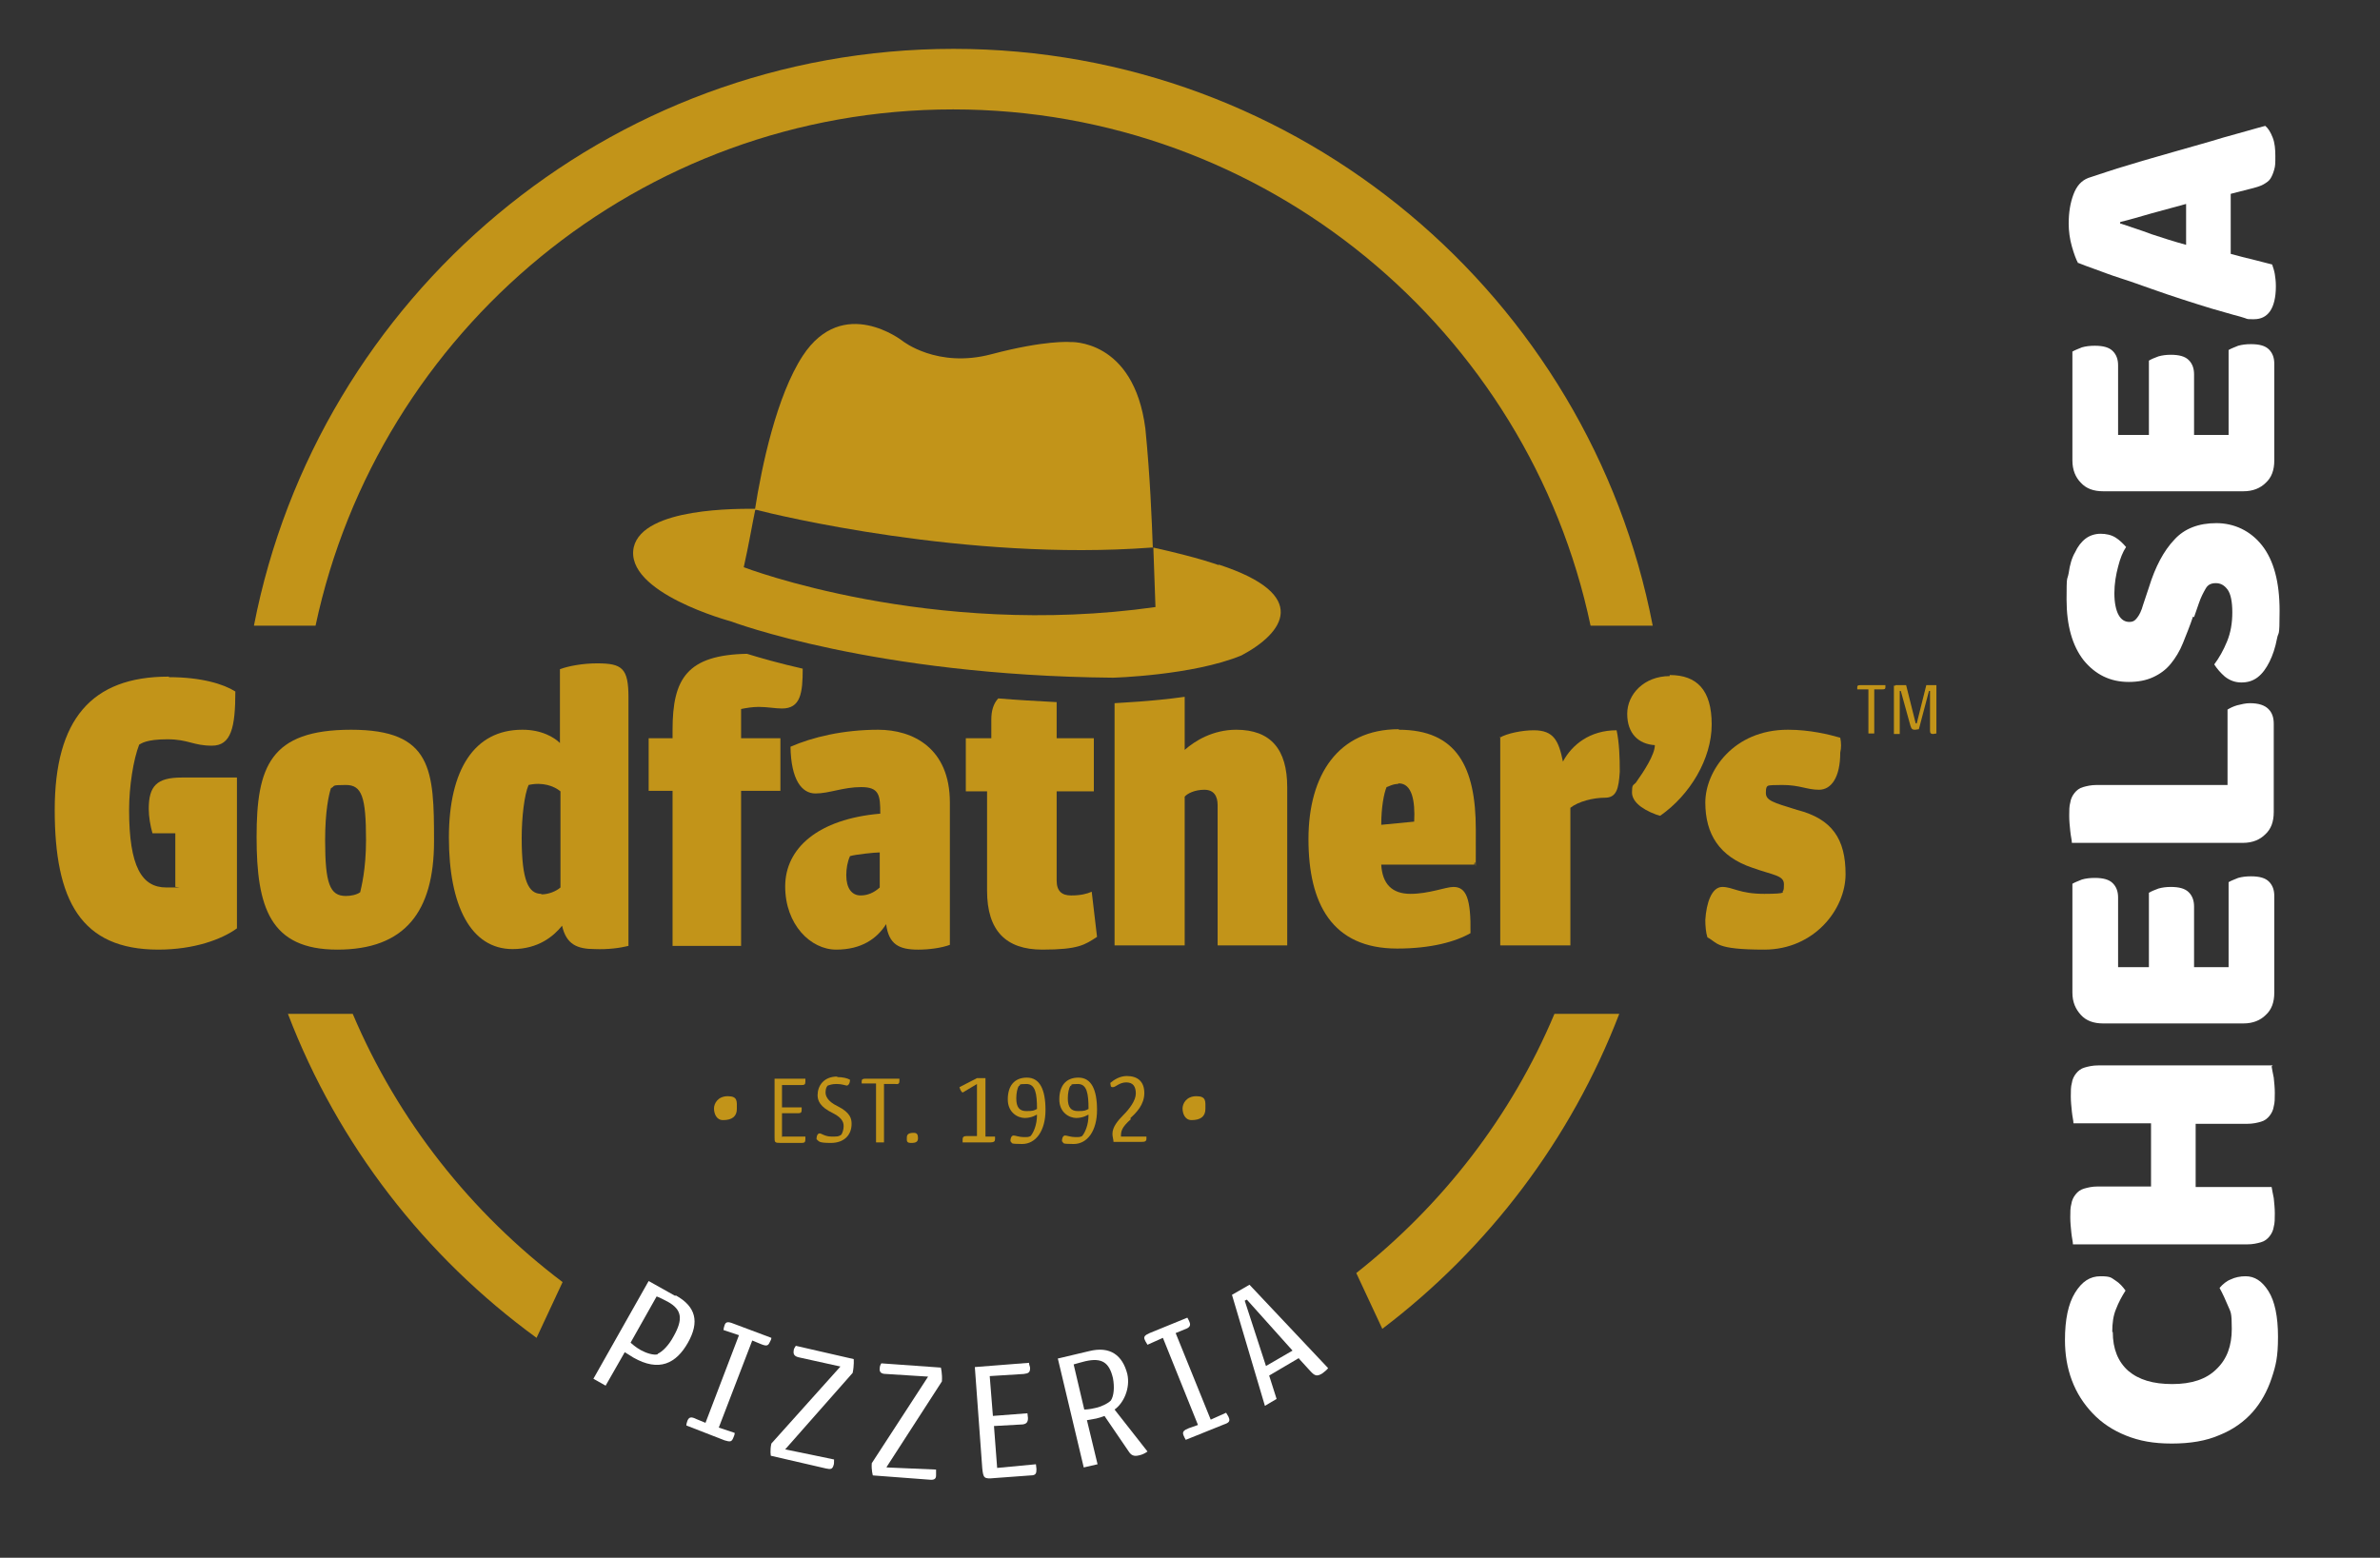 <?xml version="1.0" encoding="UTF-8"?>
<svg id="Layer_1" xmlns="http://www.w3.org/2000/svg" version="1.1" viewBox="0 0 448 293.3">
  <rect x="0" y="0" width="448" height="293.3" fill="#333333" stroke="none"/>
  <!-- Generator: Adobe Illustrator 29.2.1, SVG Export Plug-In . SVG Version: 2.1.0 Build 116)  -->
  <defs>
    <style>
      .st0 {
        fill: #c29419;
      }

      .st1 {
        isolation: isolate;
      }

      .st2 {
        fill: #fff;
      }
    </style>
  </defs>
  <g class="st1">
    <g class="st1">
      <path class="st2" d="M397.7,250.8c0,3.2,1,5.6,2.9,7.3,2,1.7,4.7,2.5,8.3,2.5s6.4-.9,8.3-2.8c2-1.9,2.9-4.4,2.9-7.6s-.2-3.1-.7-4.3c-.5-1.2-1-2.3-1.6-3.4.6-.7,1.3-1.3,2.1-1.6.8-.4,1.8-.6,2.8-.6,1.7,0,3.1.9,4.3,2.8s1.8,4.8,1.8,8.6-.4,5.4-1.2,7.8c-.8,2.4-2,4.6-3.6,6.4-1.6,1.8-3.7,3.3-6.2,4.3-2.5,1.1-5.5,1.6-9,1.6s-6.1-.5-8.6-1.5-4.6-2.4-6.3-4.2c-1.7-1.8-3-3.8-3.9-6.2-.9-2.4-1.3-4.9-1.3-7.6,0-3.8.6-6.8,1.9-8.9s2.8-3.1,4.8-3.1,2,.3,2.8.8c.8.5,1.4,1.2,1.9,1.9-.7,1.1-1.3,2.2-1.8,3.5-.5,1.2-.7,2.6-.7,4.3Z"/>
      <path class="st2" d="M427.6,200.8c.1.5.2,1.2.4,2.1.1,1,.2,1.9.2,2.9s0,1.8-.2,2.5c-.1.7-.4,1.3-.8,1.8-.4.5-.9.9-1.6,1.1-.7.2-1.5.4-2.6.4h-9.7v11.9h14.3c.1.5.2,1.2.4,2.1.1,1,.2,1.9.2,2.9s0,1.8-.2,2.5c-.1.7-.4,1.3-.8,1.8-.4.5-.9.9-1.6,1.1-.7.2-1.5.4-2.6.4h-32.8c0-.5-.2-1.2-.3-2.2-.1-1-.2-1.9-.2-2.9s0-1.8.2-2.5c.1-.7.4-1.3.8-1.8s.9-.9,1.6-1.1c.7-.2,1.5-.4,2.6-.4h10v-11.9h-14.6c0-.5-.2-1.2-.3-2.2-.1-1-.2-1.9-.2-2.9s0-1.8.2-2.5c.1-.7.4-1.3.8-1.8.4-.5.9-.9,1.6-1.1.7-.2,1.5-.4,2.6-.4h32.8Z"/>
      <path class="st2" d="M395.9,192.7c-1.8,0-3.2-.5-4.2-1.6s-1.6-2.4-1.6-4.2v-20.5c.5-.3,1.1-.5,1.8-.8.7-.2,1.5-.3,2.4-.3,1.6,0,2.7.3,3.4,1,.7.7,1,1.6,1,2.7v13.1h5.8v-14c.5-.3,1-.5,1.8-.8.7-.2,1.5-.3,2.3-.3,1.6,0,2.7.3,3.4,1s1,1.6,1,2.7v11.4h6.5v-16c.5-.3,1.1-.5,1.8-.8.7-.2,1.5-.3,2.4-.3,1.6,0,2.7.3,3.4,1s1,1.6,1,2.7v18.2c0,1.8-.5,3.2-1.6,4.2-1,1-2.4,1.6-4.2,1.6h-26.3Z"/>
      <path class="st2" d="M428,152.9c0,1.8-.5,3.2-1.6,4.2-1,1-2.4,1.6-4.2,1.6h-32.2c0-.5-.2-1.2-.3-2.2-.1-1-.2-1.9-.2-2.9s0-1.8.2-2.5c.1-.7.4-1.3.8-1.8.4-.5.9-.9,1.6-1.1.7-.2,1.5-.4,2.6-.4h24.6v-14.2c.5-.3,1.1-.6,1.8-.8.8-.2,1.6-.4,2.4-.4,1.7,0,2.8.4,3.5,1.1.7.7,1,1.6,1,2.8v16.7Z"/>
      <path class="st2" d="M412.8,116.1c-.6,1.8-1.3,3.5-1.9,5-.6,1.5-1.4,2.8-2.3,3.9-.9,1.1-2,1.9-3.3,2.5-1.3.6-2.8.9-4.6.9-3.5,0-6.3-1.4-8.5-4.1-2.1-2.7-3.2-6.5-3.2-11.4s.1-3.4.4-5c.2-1.5.6-2.9,1.2-3.9.5-1.1,1.2-2,2-2.6s1.8-.9,2.8-.9,2,.2,2.8.7c.8.5,1.4,1.1,2,1.8-.6.9-1.1,2.1-1.5,3.7-.4,1.5-.7,3.2-.7,5s.3,3.2.8,4.1c.5.9,1.2,1.3,2,1.3s1.1-.3,1.5-.8c.4-.5.8-1.3,1.1-2.4l1.1-3.3c1.2-3.9,2.8-6.9,4.8-9,1.9-2.1,4.6-3.1,7.9-3.1s6.4,1.4,8.6,4.2c2.2,2.8,3.3,6.9,3.3,12.3s-.2,3.7-.5,5.3c-.3,1.6-.8,3.1-1.4,4.3-.6,1.2-1.3,2.2-2.2,2.9-.9.7-1.9,1-3.1,1s-2.2-.4-3.1-1.1c-.8-.7-1.5-1.5-2-2.3.9-1.2,1.7-2.6,2.4-4.3.7-1.7,1-3.5,1-5.5s-.3-3.5-.9-4.3c-.6-.8-1.3-1.2-2.2-1.2s-1.5.3-1.9,1c-.4.7-.9,1.6-1.3,2.8l-.9,2.6Z"/>
      <path class="st2" d="M395.9,92.5c-1.8,0-3.2-.5-4.2-1.6-1-1-1.6-2.4-1.6-4.2v-20.5c.5-.3,1.1-.5,1.8-.8.7-.2,1.5-.3,2.4-.3,1.6,0,2.7.3,3.4,1,.7.7,1,1.6,1,2.7v13.1h5.8v-14c.5-.3,1-.5,1.8-.8.7-.2,1.5-.3,2.3-.3,1.6,0,2.7.3,3.4,1,.7.7,1,1.6,1,2.7v11.4h6.5v-16c.5-.3,1.1-.5,1.8-.8.7-.2,1.5-.3,2.4-.3,1.6,0,2.7.3,3.4,1,.7.7,1,1.6,1,2.7v18.2c0,1.8-.5,3.2-1.6,4.2-1,1-2.4,1.6-4.2,1.6h-26.3Z"/>
      <path class="st2" d="M391.2,49.6c-.4-.7-.8-1.8-1.2-3.2-.4-1.4-.6-2.9-.6-4.3,0-2.1.3-3.9.9-5.5.6-1.6,1.5-2.6,2.8-3.1,2.2-.7,4.7-1.6,7.5-2.4,2.9-.9,5.8-1.7,8.9-2.6s6.1-1.7,9-2.6c3-.8,5.6-1.6,7.9-2.2.6.5,1,1.2,1.4,2.2.4,1,.5,2.2.5,3.5s0,1.8-.2,2.5c-.2.7-.4,1.2-.7,1.7s-.8.8-1.3,1.1c-.5.3-1.2.5-1.9.7l-4.3,1.1v11.3c1.2.3,2.5.7,3.9,1,1.3.3,2.6.7,3.9,1,.2.6.4,1.2.5,1.8.1.6.2,1.4.2,2.3,0,2.1-.4,3.7-1.1,4.7-.7,1-1.7,1.5-3,1.5s-1.2,0-1.7-.2c-.6-.2-1.3-.4-2.1-.6-1.1-.3-2.5-.7-4.2-1.2-1.7-.5-3.5-1.1-5.4-1.7-1.9-.6-3.9-1.3-5.9-2-2-.7-3.9-1.4-5.8-2s-3.4-1.2-4.8-1.7c-1.4-.5-2.5-.9-3.2-1.2ZM399.2,42.1c1.7.6,3.7,1.2,5.8,2,2.1.7,4.3,1.4,6.5,2v-7.7c-2.2.6-4.4,1.2-6.6,1.8-2.1.6-4.1,1.2-5.8,1.6v.4Z"/>
    </g>
  </g>
  <g>
    <g>
      <path class="st2" d="M127.2,243.9c3.8,2.1,4.5,5,2.3,8.9s-5.4,5.6-10.3,2.8c-.6-.4-1.3-.8-1.6-1l-3.6,6.3-2.3-1.3,10.4-18.4,5,2.8h0ZM123.8,254.9c.9-.4,2.1-1.6,3-3.3,1.8-3.2,1.6-5-1.1-6.5-.8-.4-1.5-.8-2.1-1l-4.9,8.7c.2.2,1,.9,1.9,1.4,1.1.6,2.4,1,3.2.8h0Z"/>
      <path class="st2" d="M136.2,250.5c0-.4.1-.7.2-1,.2-.6.6-.7,1.6-.3l7.2,2.7c0,.3-.2.6-.3.8-.3.7-.6.8-1.6.4l-1.7-.7-6.3,16.4,3,1c0,.4-.2.7-.3,1-.3.7-.6.7-1.6.4l-7.2-2.8c0-.3.1-.6.2-.9.3-.7.7-.8,1.7-.3l1.7.7,6.3-16.5-3-1h.1Z"/>
      <path class="st2" d="M147.8,272.9c.1,0,9.2,1.9,9.2,1.9,0,.5,0,.9-.1,1.1-.2.7-.5.8-1.4.6l-10.4-2.4s-.2-1,.1-2.3l13-14.5-7.7-1.7c-1-.2-1.2-.6-1.1-1.3,0-.3.2-.6.4-.9l10.9,2.5s.1,1.2-.2,2.6l-12.7,14.4h0Z"/>
      <path class="st2" d="M166.9,276.3c.1,0,9.3.4,9.3.4v1.1c0,.7-.4.9-1.3.8l-10.6-.8s-.3-1-.2-2.3l10.6-16.3-7.9-.5c-1,0-1.3-.4-1.2-1.1,0-.3.1-.6.3-.9l11.2.8s.3,1.1.2,2.6l-10.4,16.1h0Z"/>
      <path class="st2" d="M187.6,276.4l7.4-.7c0,.3.1.6.1.9,0,.8-.1,1.2-1.1,1.2l-6.8.5c-2,.2-2.1,0-2.3-1.8l-1.4-19.1,10.2-.8c0,.4.2.7.2,1,0,.8-.3,1-1.2,1.1l-6.4.4.6,7.5,6.5-.5c0,.3.1.6.1.9,0,.8-.3,1.1-1,1.2l-5.4.3.6,7.9h-.1Z"/>
      <path class="st2" d="M199.1,255.8l5.9-1.4c4-1,6.3.8,7.2,4.3.6,2.7-.7,5.5-2.4,6.7l6.2,7.9c-.4.3-1,.6-1.5.7-1.1.3-1.6,0-2.1-.8l-4.5-6.6c-.5.2-1.1.4-1.6.5s-1.1.2-1.7.3l2,8.3-2.6.6-4.9-20.6h0ZM209.1,263.7c.6-.9.7-2.6.4-4.2-.7-3-2.1-3.9-5.2-3.2-.7.2-1.6.4-2.2.6l2,8.5s.9,0,2.1-.3c1-.2,2.3-.8,2.9-1.4Z"/>
      <path class="st2" d="M216,253.2c-.2-.4-.4-.6-.5-.9-.3-.6,0-.9.9-1.3l7.1-2.9c.2.3.3.6.4.8.3.7,0,1.1-.9,1.4l-1.7.7,6.6,16.3,2.9-1.3c.2.4.4.6.5.9.3.7,0,1-.9,1.3l-7.2,2.9c-.2-.3-.3-.6-.4-.8-.3-.7,0-1,1-1.4l1.7-.6-6.6-16.4-2.9,1.3h0Z"/>
      <path class="st2" d="M244.5,255.7l-5.6,3.3,1.4,4.4-2.2,1.3-6.2-20.9,3.3-1.9,14.8,15.7c-.2.3-.7.7-1.1,1-1,.6-1.4.5-2.3-.5l-2.1-2.3h0ZM238.3,257.2l5-2.9-8.6-9.6-.4.2,4,12.3Z"/>
    </g>
    <path class="st0" d="M31.8,127.5c6.1,0,10.3,1.3,12.5,2.7,0,6.8-.8,10.2-4.4,10.2s-4.4-1.2-8.4-1.2-4.9.8-5.3,1c-1.1,2.8-1.9,7.9-1.9,12.3,0,10.7,2.4,14.6,7,14.6s1.3,0,1.7-.2v-10h-4.3c-.4-1.4-.7-3.1-.7-4.6,0-4.3,1.5-5.9,6.2-5.9h10.4v28.4c-2.9,2.1-8.1,4-14.8,4-14.6,0-19.5-9.3-19.5-26.3s6.9-25.1,21.4-25.1h.1Z"/>
    <path class="st0" d="M81.7,158.4c0,13.3-5.5,20.4-18.2,20.4s-15.2-8-15.2-21.2,2.5-20.2,17.8-20.2,15.6,7.6,15.6,21ZM65.1,168.7c.9,0,2-.2,2.7-.7.2-.9,1.1-4.3,1.1-9.8,0-8.2-.8-10.4-3.8-10.4s-1.9.2-2.8.6c-.4,1.2-1.1,4.3-1.1,9.8,0,8.2.9,10.5,3.9,10.5h0Z"/>
    <path class="st0" d="M98.4,137.4c3.5,0,5.9,1.4,7,2.5v-13.9c1.6-.6,4.3-1.1,7-1.1,4.7,0,5.9.9,5.9,6.4v46.8c-1.6.4-3.9.7-6.3.6-3.4,0-5.4-.9-6.2-4.4-1.6,2-4.5,4.4-9.3,4.4-7.9,0-12-8.2-12-21s4.8-20.3,13.8-20.3h0ZM101.9,168.4c1.4,0,2.8-.6,3.6-1.3v-18.1c-1.2-1-3.4-1.8-6-1.2-.8,1.8-1.3,6.1-1.3,10,0,8.1,1.3,10.5,3.7,10.5h0Z"/>
    <path class="st0" d="M140.7,123.1c-11.4.2-14.1,4.7-14.1,14.3v1.6h-4.5v9.9h4.5v29.2h12.9v-29.2h7.4v-9.9h-7.4v-5.5c.9-.2,2.2-.4,3.3-.4,1.7,0,3.1.3,4.4.3,3.5,0,3.9-2.9,3.9-7.5-4.4-1-7.9-2-10.5-2.8h.1Z"/>
    <path class="st0" d="M172.8,178.8c-3.6,0-5.5-1-6-4.8-1.7,2.7-4.6,4.8-9.4,4.8s-9.6-4.7-9.6-11.9,6.2-12.7,17.9-13.7c0-3.5-.2-5-3.6-5s-6,1.2-8.6,1.2-4.6-2.6-4.7-8.8c4.1-1.8,9.9-3.2,16.5-3.2s13.5,3.5,13.5,13.7v26.8c-1.6.6-4,.9-5.9.9h0ZM162,168.6c1.3,0,2.5-.5,3.6-1.5v-6.6c-1,0-4.7.4-5.6.7-.5,1.1-.7,2.4-.7,3.6,0,2.4,1,3.8,2.7,3.8Z"/>
    <path class="st0" d="M232.7,137.4c-4.4,0-7.8,2.1-9.7,3.8v-10h0c-6.4.9-12.1,1.1-13.2,1.2v45.6h13.2v-28c.5-.6,1.9-1.3,3.7-1.3s2.5,1.2,2.5,2.9v26.4h13.1v-29.8c0-7.1-3.1-10.8-9.6-10.8h0Z"/>
    <path class="st0" d="M263.3,137.4c10.9,0,14.5,7,14.5,18.8s0,4.3-.3,6.6h-17.5c.2,3.6,2,5.5,5.5,5.5s6.6-1.3,8.1-1.3c2.4,0,3.3,2.2,3.2,8.7-2.8,1.6-7.4,2.9-13.8,2.9-12.3,0-16.7-8.5-16.7-20.6s5.6-20.7,17-20.7h0ZM263.2,147.6c-1.1,0-2,.6-2.2.6-.5,1.2-1,3.8-1,7.1l6.2-.6c.2-3.9-.4-7.2-2.9-7.2h-.1Z"/>
    <path class="st0" d="M282.3,138.9c1.3-.8,4.2-1.4,6.4-1.4,3.8,0,4.7,2,5.5,5.9,1.7-3.2,5.1-5.9,10.1-5.9.5,2.3.6,5.1.6,7.8-.2,3.2-.6,4.9-2.8,4.9s-5,.7-6.5,1.9v25.9h-13.2v-39.2h-.1Z"/>
    <path class="st0" d="M314.3,127.1c5.1,0,7.9,2.8,7.9,9.3s-4.1,13.3-9.7,17.2l-.7-.2c-3.2-1.2-4.6-2.7-4.6-4.2s.2-1.3.7-1.8c1.5-2.1,3.6-5.3,3.6-7.1-3.1-.2-5.2-2.2-5.2-5.9s3.2-7.1,8-7.1v-.2Z"/>
    <path class="st0" d="M336.6,137.4c4.1,0,7.7.9,9.8,1.5.2,1,.2,1.9,0,2.8,0,4.7-1.7,7-4,7s-3.6-.9-6.9-.9-2.6.2-2.9.3c-.2.3-.2.8-.2,1.2,0,1.4,1.3,1.8,5.9,3.2,6.6,1.7,9.1,5.5,9.1,12.1s-5.9,14.2-15.3,14.2-8.7-1.3-10.7-2.3c-.3-.9-.4-2.2-.4-3.3.2-3.2,1.2-6.2,3.2-6.2s3.2,1.3,7.9,1.3,3.2-.4,3.5-.5c.2-.2.2-.8.2-1.3,0-1.7-2-1.7-5.9-3.1-6.3-2.1-8.9-6.4-8.9-12.3s5.3-13.7,15.5-13.7h0Z"/>
    <g>
      <path class="st0" d="M136.1,210.9c-1.3,0-1.7-1.3-1.7-2.2s.7-2.3,2.6-2.3,1.7,1,1.7,2.4-.9,2.1-2.6,2.1Z"/>
      <path class="st0" d="M147.3,214h4.3v.5c0,.5-.1.7-.7.7h-3.9c-1.2,0-1.2-.1-1.2-1.1v-11h5.8v.6c0,.5-.2.6-.7.6h-3.7v4.2h3.7v.5c0,.5-.2.6-.6.6h-3.1v4.5h0Z"/>
      <path class="st0" d="M157.6,202.8c1,0,1.9.2,2.4.5,0,.8-.4,1.1-.6,1.1s-.9-.3-1.9-.3-1.3.2-1.7.3c-.3.3-.4.8-.4,1.3s.2,1.6,2.3,2.6c2.4,1.2,2.6,2.4,2.6,3.3,0,2.2-1.5,3.6-3.9,3.6s-2.2-.3-2.7-.7c0-.8.3-1.1.6-1.1s1,.6,2.2.6,1.3,0,1.8-.3c.3-.3.5-1.1.5-1.6s0-1.5-2-2.5c-2.5-1.2-2.9-2.4-2.9-3.4,0-1.7,1.1-3.5,3.7-3.5h0Z"/>
      <path class="st0" d="M162.2,204.1v-.5c0-.4.2-.5.8-.5h6.3v.5c0,.4-.2.6-.8.5h-2.1v11h-1.5v-11.1h-2.7Z"/>
      <path class="st0" d="M172,213.3c.6,0,.8.3.8,1s-.4.9-1.3.9-.8-.4-.8-1,.3-.9,1.3-.9Z"/>
      <path class="st0" d="M185.4,214h1.9v.5c0,.4-.2.6-.9.6h-5.2v-.6c0-.4.2-.6.8-.6h1.9v-9.8c-2.2,1.3-2.6,1.6-2.7,1.6s-.4-.3-.6-1l3.3-1.7h1.6v11h-.1Z"/>
      <path class="st0" d="M195.1,209.9s-.9.6-2.2.6-3.2-1-3.2-3.5,1.2-4.1,3.6-4.1,3.5,2.2,3.5,6.1-1.8,6.4-4.4,6.4-1.7-.2-2.2-.5c0-.8.3-1.1.6-1.1s1.1.3,1.9.3.9,0,1.3-.2c.5-.6,1.2-2,1.2-4h-.1ZM191.8,204.4c-.3.5-.5,1.4-.5,2.4,0,1.7.6,2.4,1.9,2.4s1.4-.1,2-.4c0-2.9-.3-4.7-2-4.7s-1.1.2-1.3.4h0Z"/>
      <path class="st0" d="M204.8,209.9s-.9.6-2.2.6-3.2-1-3.2-3.5,1.2-4.1,3.6-4.1,3.5,2.2,3.5,6.1-1.8,6.4-4.4,6.4-1.7-.2-2.2-.5c0-.8.3-1.1.6-1.1s1.1.3,1.9.3.9,0,1.3-.2c.5-.6,1.2-2,1.2-4h-.1ZM201.5,204.4c-.3.5-.5,1.4-.5,2.4,0,1.7.6,2.4,1.9,2.4s1.4-.1,2-.4c0-2.9-.3-4.7-2-4.7s-1.1.2-1.3.4h0Z"/>
      <path class="st0" d="M212.9,210.7c-1.8,1.6-1.9,2.3-1.9,3.3h4.8v.4c0,.5-.3.6-.9.6h-5.3c0-.4-.2-1-.2-1.5,0-1.3,1-2.5,2.1-3.6s2.3-2.7,2.3-4-.5-2.1-1.8-2.1-2,.9-2.5.9-.4-.2-.5-.8c.7-.6,1.8-1.3,3.1-1.3,2,0,3.3,1,3.3,3.2s-1.5,3.7-2.6,4.7v.2Z"/>
      <path class="st0" d="M224.3,210.9c-1.3,0-1.7-1.3-1.7-2.2s.7-2.3,2.6-2.3,1.7,1,1.7,2.4-.9,2.1-2.6,2.1Z"/>
    </g>
    <g>
      <path class="st0" d="M349.6,129.8v-.4c0-.3.1-.4.6-.4h4.7v.4c0,.3-.1.4-.6.4h-1.5v8.3h-1.1v-8.3h-2.1Z"/>
      <path class="st0" d="M356.8,129h2l1.8,7.2h.2l1.8-7.2h1.9v9.1c-.2,0-.4.1-.6.1-.4,0-.6-.1-.6-.6v-7.5h-.2l-1.9,7.2c-.2,0-.5.1-.7.1-.5,0-.7-.1-.9-.8l-1.8-6.5h-.2v8.1h-1.1v-9.1h.3Z"/>
    </g>
    <path class="st0" d="M201.6,168.6c-1.7,0-2.7-.8-2.7-2.8v-16.8h7v-10h-7v-6.8c-3.8-.2-7.5-.4-11-.7-.9,1-1.3,2.3-1.3,4v3.5h-4.8v10h4v18.7c0,7.6,3.6,11.1,10.4,11.1s8-.9,10.3-2.4l-1-8.5c-.9.4-2.1.7-3.8.7h0Z"/>
    <g>
      <path class="st0" d="M229.4,106.4s-3.7-1.4-12.3-3.3l.4,11.2c-42.4,6-77.5-7.5-77.5-7.5,1-4.5,1.5-7.6,2.2-11-3,0-21.1-.3-22.9,7.2-1.9,8.6,18.3,14,18.3,14,0,0,26.9,10.2,71.9,10.6,0,0,15-.4,24.2-4.2,7.9-4.2,13.2-11.4-4.3-17.1h0Z"/>
      <path class="st0" d="M216.8,103.1h.2c-.2-5.3-.5-13.3-1.4-22.4-2.2-17-14.2-16.3-14.2-16.3,0,0-4.6-.4-14.8,2.3-10.2,2.7-16.7-2.5-16.7-2.5,0,0-11.2-8.8-18.8,2.8-4.9,7.5-7.7,20.7-9,29h.3c3.4.9,39.6,9.7,74.3,7.1h0Z"/>
    </g>
    <g>
      <path class="st0" d="M299.5,117.8h11.6c-11.9-61.8-66.4-108.6-131.6-108.6S59.8,56,47.8,117.8h11.6c11.8-55.5,61.1-97.2,120-97.2s108.3,41.7,120,97.2h.1Z"/>
      <path class="st0" d="M255.3,239.7l4.9,10.5c19.9-15.1,35.5-35.6,44.6-59.3h-12.2c-8.1,19.3-21.1,36-37.3,48.8Z"/>
      <path class="st0" d="M66.4,190.9h-12.2c9.4,24.6,25.8,45.7,46.8,61l4.9-10.5c-17.2-13-31-30.4-39.5-50.5Z"/>
    </g>
  </g>
</svg>